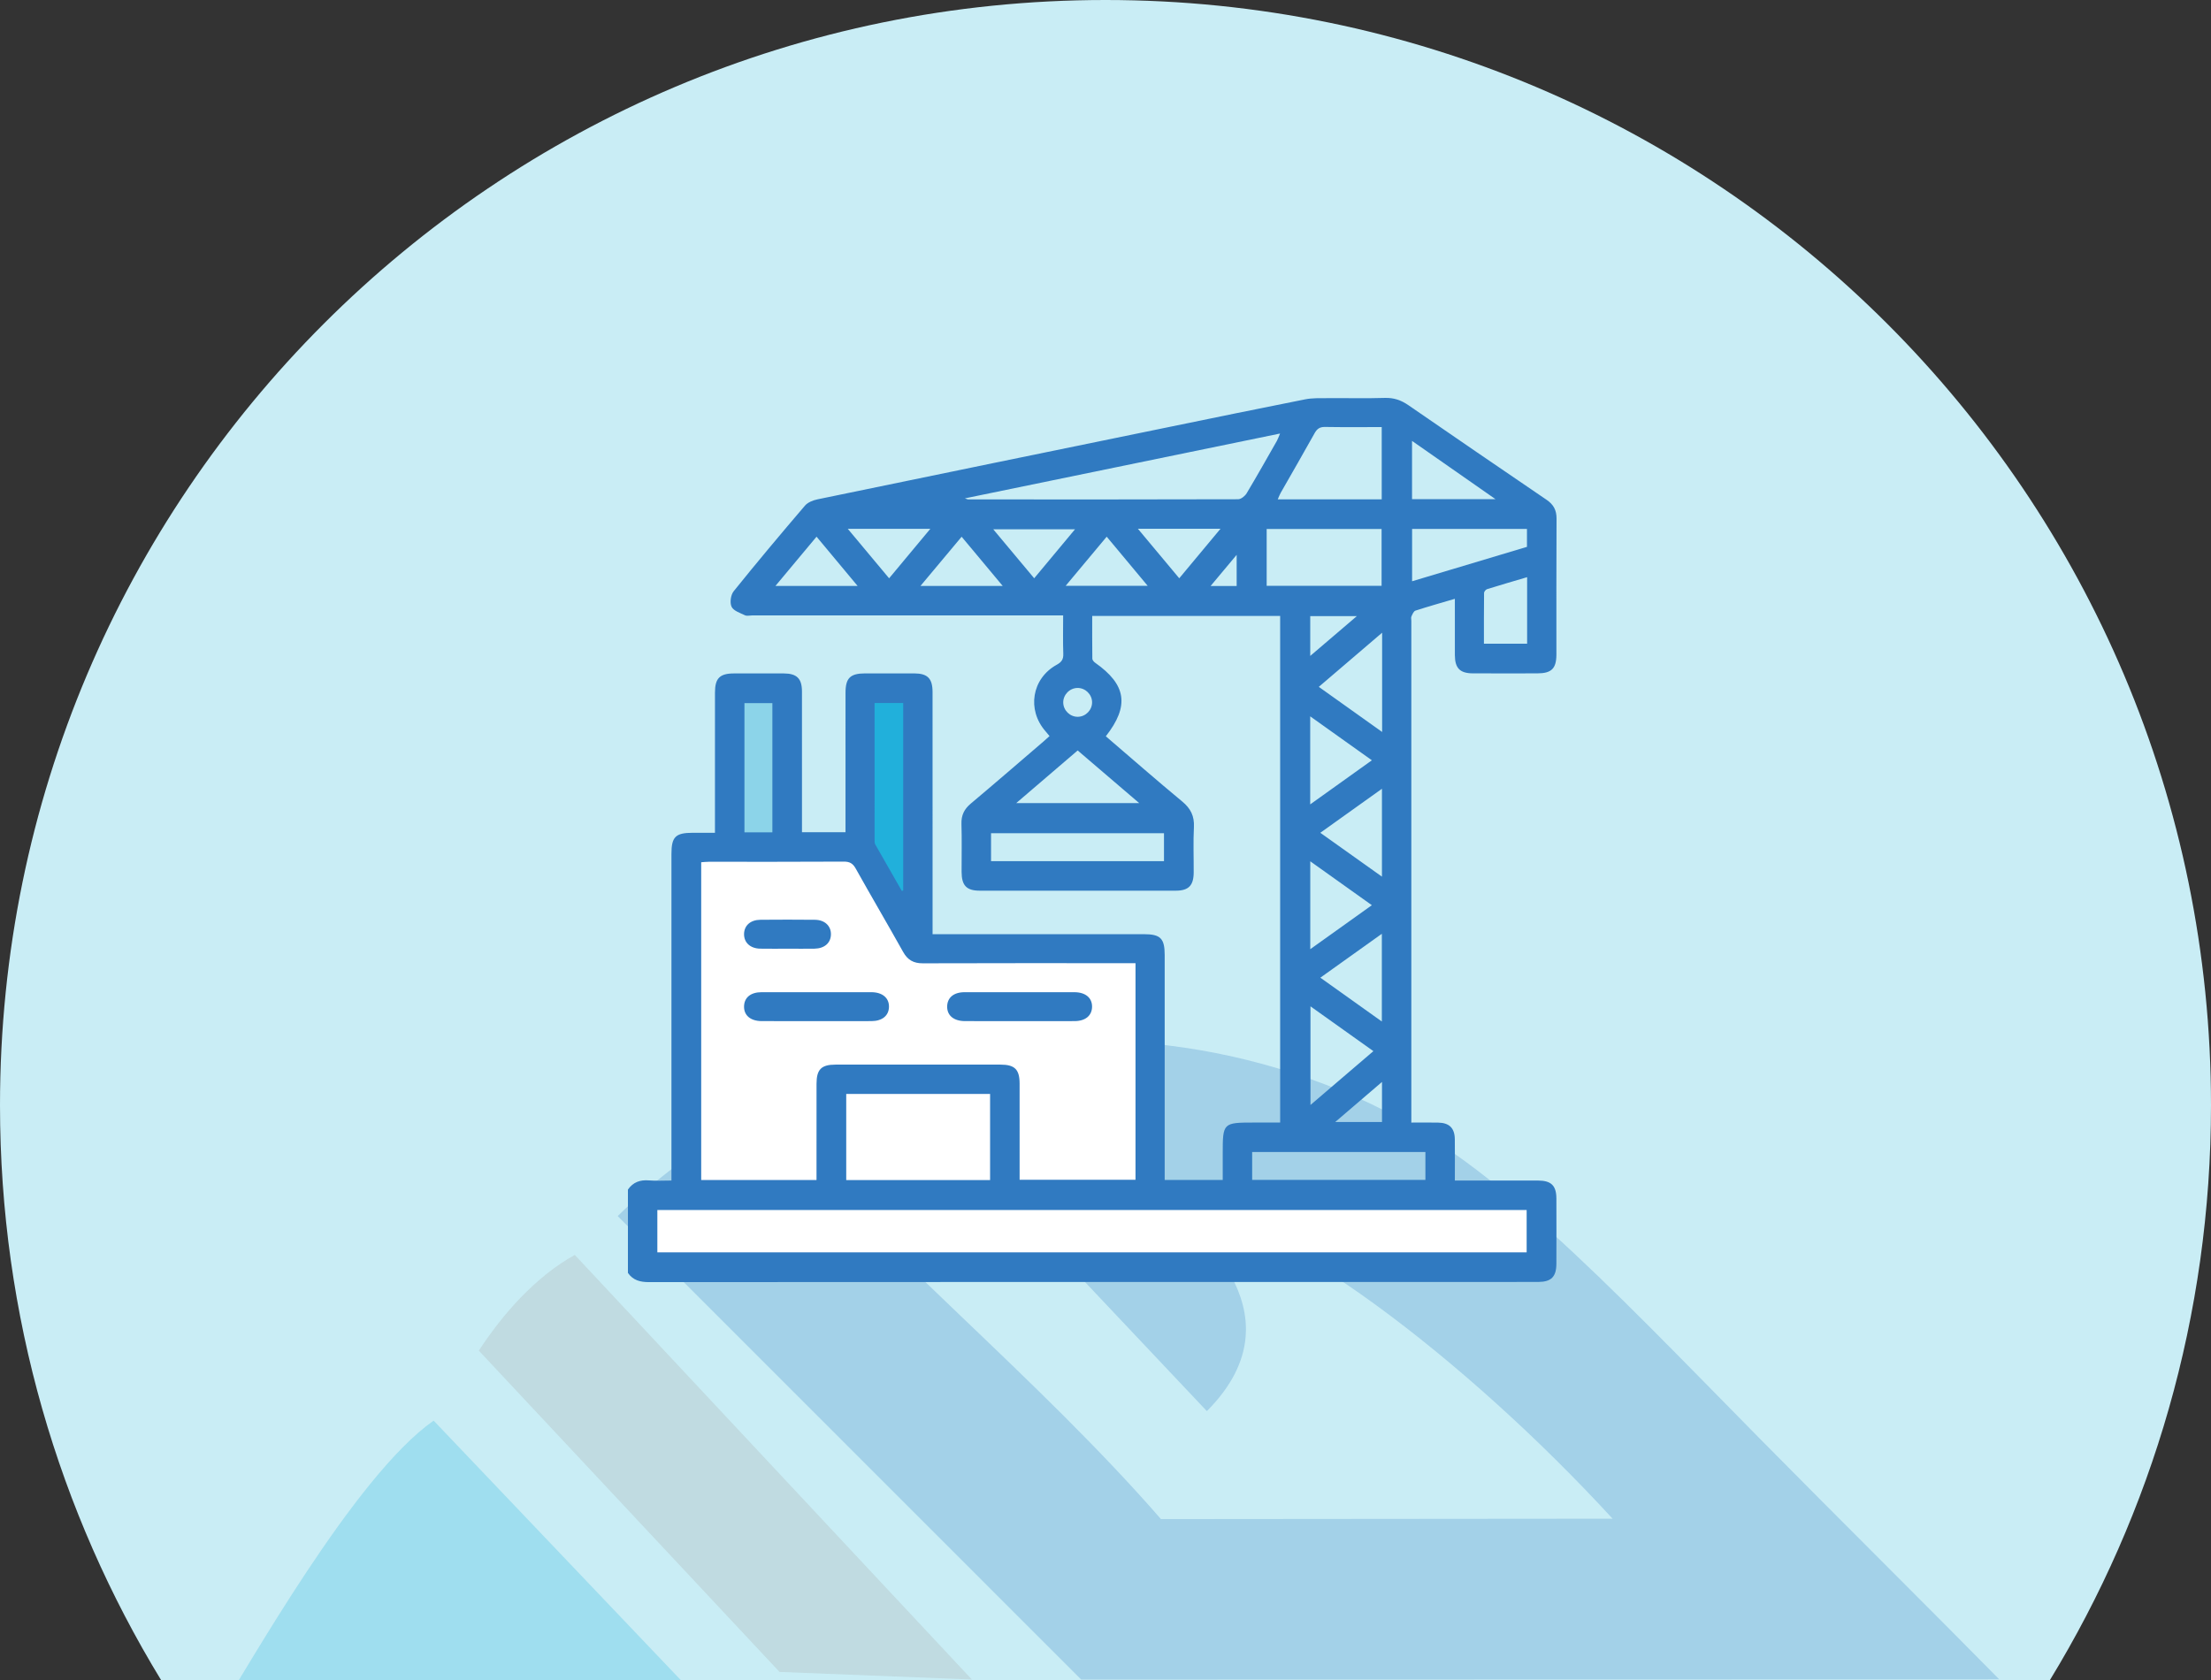 <svg width="250" height="190" viewBox="0 0 250 190" fill="none" xmlns="http://www.w3.org/2000/svg">
<rect x="0" y="0" width="250" height="190" fill="#333333" stroke="none"/>
<g clip-path="url(#clip0_115_74)">
<path d="M125 0C194.036 0 250 55.964 250 125C250 148.808 243.343 171.061 231.791 190H18.209C6.657 171.061 0 148.808 0 125C0 55.964 55.964 0 125 0Z" fill="#C9EDF5"/>
<g opacity="0.25">
<path fill-rule="evenodd" clip-rule="evenodd" d="M49.032 160.666L81.598 194.862L50.205 230.86C39.001 221.506 28.62 203.301 24 194.945C28.014 188.606 40.077 166.931 49.032 160.666Z" fill="#21B0DB"/>
<path fill-rule="evenodd" clip-rule="evenodd" d="M88.142 189.086L54.143 152.75C56.815 148.658 60.52 144.408 64.991 141.925L109.89 189.945L88.142 189.086Z" fill="#A3A4A4"/>
<path fill-rule="evenodd" clip-rule="evenodd" d="M226.053 189.923C218.839 182.586 207.205 171.041 199.085 162.806C181.331 144.804 168.308 130.707 153.609 124.202C134.112 115.573 115.557 116.734 99.592 120.527L136.461 159.589C147.958 148.048 133.445 138.011 132.916 136.605C143.733 136.857 165.824 153.762 182.339 171.758L131.27 171.802C117.511 155.996 99.748 141.661 85.989 125.855C80.17 128.841 74.768 132.688 69.845 137.535L122.25 189.947L226.053 189.923Z" fill="#307AC1"/>
</g>
<g clip-path="url(#clip1_115_74)">
<path d="M77 135.5V96.5H96.5L105.5 107.5H129.5V135.5H174.5V143L72.5 144.5V135.5H77Z" fill="white"/>
<rect x="83" y="79" width="6" height="18" fill="#8CD4E9"/>
<path d="M97 79H103V103.5L97.5 95.5L97 79Z" fill="#21B0DB"/>
<path d="M71 134.536C71.58 133.7 72.374 133.415 73.378 133.498C74.184 133.566 75.001 133.513 75.921 133.513C75.921 133.025 75.921 132.626 75.921 132.228C75.921 120.348 75.921 108.469 75.921 96.588C75.921 94.639 76.376 94.187 78.334 94.184C79.118 94.184 79.902 94.184 80.841 94.184C80.841 93.785 80.841 93.426 80.841 93.067C80.841 88.152 80.838 83.235 80.843 78.32C80.845 76.708 81.383 76.166 82.984 76.162C84.864 76.155 86.744 76.153 88.621 76.162C90.097 76.168 90.677 76.736 90.679 78.2C90.685 83.115 90.681 88.032 90.681 92.947C90.681 93.318 90.681 93.687 90.681 94.119C92.334 94.119 93.916 94.119 95.602 94.119C95.602 93.722 95.602 93.357 95.602 92.99C95.602 88.108 95.6 83.227 95.604 78.345C95.606 76.681 96.135 76.162 97.823 76.157C99.668 76.153 101.514 76.151 103.359 76.157C104.886 76.164 105.443 76.724 105.445 78.272C105.449 86.944 105.447 95.614 105.447 104.286C105.447 104.691 105.447 105.099 105.447 105.651C105.89 105.651 106.286 105.651 106.68 105.651C114.232 105.651 121.784 105.651 129.337 105.651C131.217 105.651 131.692 106.129 131.692 108.01C131.692 116.101 131.692 124.192 131.692 132.283C131.692 132.652 131.692 133.021 131.692 133.449C133.874 133.449 135.981 133.449 138.255 133.449C138.255 132.479 138.255 131.47 138.255 130.463C138.255 126.983 138.283 126.955 141.819 126.955C142.772 126.955 143.725 126.955 144.748 126.955C144.748 107.837 144.748 88.776 144.748 69.659C137.708 69.659 130.682 69.659 123.497 69.659C123.497 71.255 123.489 72.877 123.511 74.498C123.513 74.651 123.681 74.847 123.824 74.949C127.363 77.432 127.73 79.827 125.036 83.27C127.908 85.733 130.757 88.23 133.674 90.644C134.636 91.439 135.06 92.299 134.997 93.544C134.909 95.247 134.981 96.957 134.972 98.663C134.966 100.147 134.401 100.73 132.946 100.732C125.565 100.739 118.182 100.739 110.801 100.732C109.286 100.732 108.735 100.158 108.729 98.606C108.723 96.796 108.768 94.986 108.713 93.18C108.682 92.201 109.023 91.508 109.768 90.882C112.54 88.554 115.277 86.183 118.025 83.827C118.231 83.651 118.429 83.466 118.672 83.246C118.506 83.048 118.365 82.871 118.216 82.701C116.092 80.277 116.663 76.736 119.482 75.183C120.043 74.873 120.249 74.567 120.227 73.938C120.176 72.543 120.211 71.145 120.211 69.601C119.766 69.601 119.372 69.601 118.978 69.601C107.666 69.601 96.356 69.601 85.043 69.601C84.77 69.601 84.453 69.689 84.231 69.583C83.682 69.32 82.939 69.082 82.72 68.621C82.504 68.162 82.624 67.279 82.955 66.87C85.586 63.598 88.287 60.379 91.016 57.187C91.334 56.816 91.922 56.579 92.426 56.475C105.659 53.735 118.894 51.02 132.131 48.304C137.279 47.248 142.425 46.182 147.579 45.163C148.405 45 149.275 45.035 150.126 45.029C152.28 45.012 154.433 45.069 156.584 45.002C157.599 44.971 158.421 45.255 159.24 45.819C164.439 49.405 169.652 52.973 174.873 56.524C175.653 57.054 176.006 57.694 176 58.652C175.969 63.773 175.988 68.894 175.984 74.015C175.982 75.613 175.433 76.153 173.82 76.155C171.393 76.159 168.968 76.164 166.541 76.153C165.078 76.147 164.51 75.572 164.504 74.094C164.496 72.015 164.502 69.934 164.502 67.724C162.957 68.178 161.491 68.59 160.046 69.059C159.842 69.126 159.703 69.471 159.593 69.713C159.528 69.854 159.581 70.05 159.581 70.221C159.581 88.758 159.581 107.295 159.581 125.833C159.581 126.168 159.581 126.502 159.581 126.957C160.636 126.957 161.616 126.944 162.596 126.961C163.875 126.981 164.482 127.574 164.498 128.844C164.516 130.345 164.502 131.847 164.502 133.513C164.894 133.513 165.251 133.513 165.608 133.513C168.376 133.513 171.144 133.509 173.912 133.515C175.396 133.519 175.976 134.083 175.982 135.541C175.992 138 175.99 140.456 175.982 142.914C175.978 144.394 175.408 144.969 173.951 144.982C172.72 144.992 171.491 144.984 170.26 144.984C137.967 144.984 105.671 144.98 73.378 145.002C72.378 145.002 71.58 144.794 71 143.96C71 140.817 71 137.677 71 134.536ZM128.394 108.932C127.934 108.932 127.565 108.932 127.198 108.932C119.578 108.932 111.96 108.919 104.341 108.946C103.293 108.95 102.628 108.571 102.116 107.655C100.352 104.5 98.519 101.383 96.755 98.227C96.427 97.64 96.068 97.44 95.398 97.444C90.308 97.475 85.217 97.46 80.126 97.463C79.832 97.463 79.54 97.499 79.285 97.518C79.285 109.566 79.285 121.522 79.285 133.451C83.661 133.451 87.954 133.451 92.324 133.451C92.324 133.023 92.324 132.656 92.324 132.287C92.324 129.044 92.322 125.803 92.326 122.559C92.328 120.949 92.867 120.405 94.469 120.403C100.687 120.398 106.906 120.398 113.124 120.403C114.736 120.403 115.285 120.945 115.287 122.541C115.293 125.817 115.289 129.095 115.289 132.371C115.289 132.732 115.289 133.093 115.289 133.429C119.745 133.429 124.062 133.429 128.392 133.429C128.394 125.263 128.394 117.176 128.394 108.932ZM74.327 141.634C107.159 141.634 139.904 141.634 172.62 141.634C172.62 139.981 172.62 138.399 172.62 136.844C139.814 136.844 107.094 136.844 74.327 136.844C74.327 138.452 74.327 140.01 74.327 141.634ZM95.684 123.719C95.684 127.032 95.684 130.251 95.684 133.462C101.144 133.462 106.527 133.462 111.95 133.462C111.95 130.194 111.95 126.977 111.95 123.719C106.508 123.719 101.126 123.719 95.684 123.719ZM109.099 56.363C109.348 56.444 109.409 56.481 109.468 56.481C119.643 56.487 129.82 56.495 139.996 56.463C140.322 56.461 140.769 56.106 140.957 55.792C142.131 53.833 143.249 51.841 144.38 49.858C144.501 49.644 144.578 49.405 144.737 49.03C132.805 51.487 121.037 53.908 109.099 56.363ZM143.223 66.254C147.62 66.254 151.933 66.254 156.217 66.254C156.217 64.055 156.217 61.928 156.217 59.827C151.845 59.827 147.556 59.827 143.223 59.827C143.223 61.979 143.223 64.081 143.223 66.254ZM156.233 56.471C156.233 53.705 156.233 51.034 156.233 48.3C154.055 48.3 151.945 48.323 149.834 48.286C149.24 48.276 148.928 48.482 148.644 48.992C147.387 51.254 146.087 53.491 144.807 55.741C144.684 55.955 144.603 56.19 144.478 56.471C148.444 56.471 152.296 56.471 156.233 56.471ZM112.058 97.391C118.635 97.391 125.134 97.391 131.613 97.391C131.613 96.286 131.613 95.251 131.613 94.234C125.056 94.234 118.582 94.234 112.058 94.234C112.058 95.293 112.058 96.305 112.058 97.391ZM141.582 133.439C148.171 133.439 154.67 133.439 161.173 133.439C161.173 132.357 161.173 131.346 161.173 130.29C154.625 130.29 148.126 130.29 141.582 130.29C141.582 131.354 141.582 132.363 141.582 133.439ZM102.126 79.507C101.011 79.507 99.977 79.507 98.889 79.507C98.889 84.722 98.889 89.865 98.891 95.006C98.891 95.173 98.889 95.367 98.966 95.504C99.96 97.263 100.969 99.012 101.973 100.765C102.024 100.743 102.075 100.722 102.126 100.7C102.126 93.663 102.126 86.624 102.126 79.507ZM159.667 59.82C159.667 61.749 159.667 63.698 159.667 65.738C164.01 64.436 168.335 63.141 172.655 61.847C172.655 61.135 172.655 60.501 172.655 59.82C168.323 59.82 164.039 59.82 159.667 59.82ZM87.334 94.136C87.334 89.2 87.334 84.346 87.334 79.517C86.225 79.517 85.19 79.517 84.176 79.517C84.176 84.43 84.176 89.259 84.176 94.136C85.239 94.136 86.25 94.136 87.334 94.136ZM114.904 90.827C119.627 90.827 124.126 90.827 128.812 90.827C126.402 88.764 124.138 86.827 121.854 84.874C119.527 86.868 117.286 88.788 114.904 90.827ZM155.29 118.878C152.869 117.155 150.559 115.508 148.177 113.812C148.177 117.591 148.177 121.204 148.177 124.967C150.591 122.9 152.888 120.935 155.29 118.878ZM156.278 71.556C153.821 73.658 151.498 75.644 149.118 77.68C151.532 79.401 153.847 81.048 156.278 82.781C156.278 78.979 156.278 75.399 156.278 71.556ZM148.146 90.972C150.542 89.257 152.78 87.659 155.119 85.985C152.743 84.293 150.491 82.687 148.146 81.015C148.146 84.406 148.146 87.596 148.146 90.972ZM148.154 107.348C150.528 105.651 152.78 104.043 155.117 102.373C152.741 100.679 150.504 99.083 148.154 97.409C148.154 100.761 148.154 103.953 148.154 107.348ZM156.258 89.206C153.868 90.915 151.635 92.511 149.289 94.184C151.667 95.876 153.915 97.477 156.258 99.144C156.258 95.766 156.258 92.582 156.258 89.206ZM149.293 110.571C151.686 112.275 153.923 113.871 156.246 115.528C156.246 112.13 156.246 108.95 156.246 105.607C153.904 107.278 151.677 108.868 149.293 110.571ZM172.673 65.276C171.126 65.734 169.63 66.166 168.146 66.629C167.999 66.676 167.807 66.904 167.805 67.051C167.782 68.976 167.79 70.902 167.79 72.8C169.509 72.8 171.091 72.8 172.673 72.8C172.673 70.272 172.673 67.826 172.673 65.276ZM169.095 56.451C165.802 54.153 162.763 52.031 159.66 49.864C159.66 52.196 159.66 54.322 159.66 56.451C162.753 56.451 165.772 56.451 169.095 56.451ZM95.857 59.804C97.486 61.755 98.982 63.545 100.532 65.402C102.107 63.51 103.593 61.726 105.196 59.804C101.989 59.804 99.029 59.804 95.857 59.804ZM121.548 59.863C118.37 59.863 115.402 59.863 112.309 59.863C113.903 61.771 115.4 63.561 116.937 65.4C118.514 63.506 119.99 61.735 121.548 59.863ZM128.663 59.802C130.296 61.757 131.792 63.547 133.339 65.4C134.917 63.504 136.403 61.722 138.002 59.802C134.795 59.802 131.835 59.802 128.663 59.802ZM92.328 60.695C90.757 62.581 89.264 64.368 87.68 66.266C90.828 66.266 93.8 66.266 96.97 66.266C95.388 64.366 93.914 62.597 92.328 60.695ZM104.081 66.264C107.235 66.264 110.207 66.264 113.375 66.264C111.774 64.346 110.286 62.56 108.733 60.701C107.172 62.566 105.69 64.34 104.081 66.264ZM120.492 66.256C123.644 66.256 126.618 66.256 129.772 66.256C128.173 64.338 126.683 62.552 125.136 60.697C123.566 62.577 122.084 64.35 120.492 66.256ZM153.421 69.679C151.508 69.679 149.826 69.679 148.15 69.679C148.15 71.169 148.15 72.582 148.15 74.182C149.94 72.653 151.606 71.23 153.421 69.679ZM156.264 122.362C154.439 123.925 152.78 125.348 150.977 126.891C152.878 126.891 154.553 126.891 156.264 126.891C156.264 125.415 156.264 124.003 156.264 122.362ZM121.823 77.805C120.937 77.821 120.205 78.579 120.221 79.464C120.237 80.351 120.994 81.083 121.88 81.066C122.766 81.05 123.499 80.292 123.483 79.407C123.468 78.52 122.709 77.788 121.823 77.805ZM136.881 66.276C137.991 66.276 138.896 66.276 139.83 66.276C139.83 65.139 139.83 64.05 139.83 62.75C138.796 63.985 137.895 65.061 136.881 66.276Z" fill="#307AC1"/>
<path d="M92.283 115.485C90.234 115.485 88.183 115.492 86.133 115.483C84.859 115.477 84.104 114.833 84.131 113.806C84.157 112.813 84.882 112.214 86.113 112.212C90.246 112.203 94.382 112.205 98.515 112.212C99.782 112.214 100.544 112.866 100.517 113.887C100.491 114.87 99.754 115.477 98.535 115.483C96.451 115.494 94.367 115.485 92.283 115.485Z" fill="#307AC1"/>
<path d="M115.259 115.486C113.209 115.486 111.158 115.492 109.109 115.483C107.831 115.477 107.076 114.841 107.096 113.816C107.117 112.821 107.841 112.214 109.066 112.212C113.199 112.203 117.335 112.203 121.468 112.212C122.742 112.214 123.501 112.856 123.481 113.877C123.46 114.864 122.725 115.477 121.509 115.483C119.429 115.494 117.343 115.486 115.259 115.486Z" fill="#307AC1"/>
<path d="M89.126 107.293C88.066 107.293 87.007 107.309 85.947 107.289C84.831 107.266 84.118 106.597 84.131 105.633C84.143 104.673 84.857 104.031 85.988 104.021C88.038 104.004 90.089 104.002 92.138 104.023C93.253 104.033 93.969 104.714 93.955 105.676C93.941 106.638 93.23 107.27 92.095 107.291C91.108 107.307 90.115 107.293 89.126 107.293Z" fill="#307AC1"/>
</g>
</g>
<defs>
<clipPath id="clip0_115_74">
<rect width="250" height="190" fill="white"/>
</clipPath>
<clipPath id="clip1_115_74">
<rect width="105" height="100" fill="white" transform="translate(71 45)"/>
</clipPath>
</defs>
</svg>
